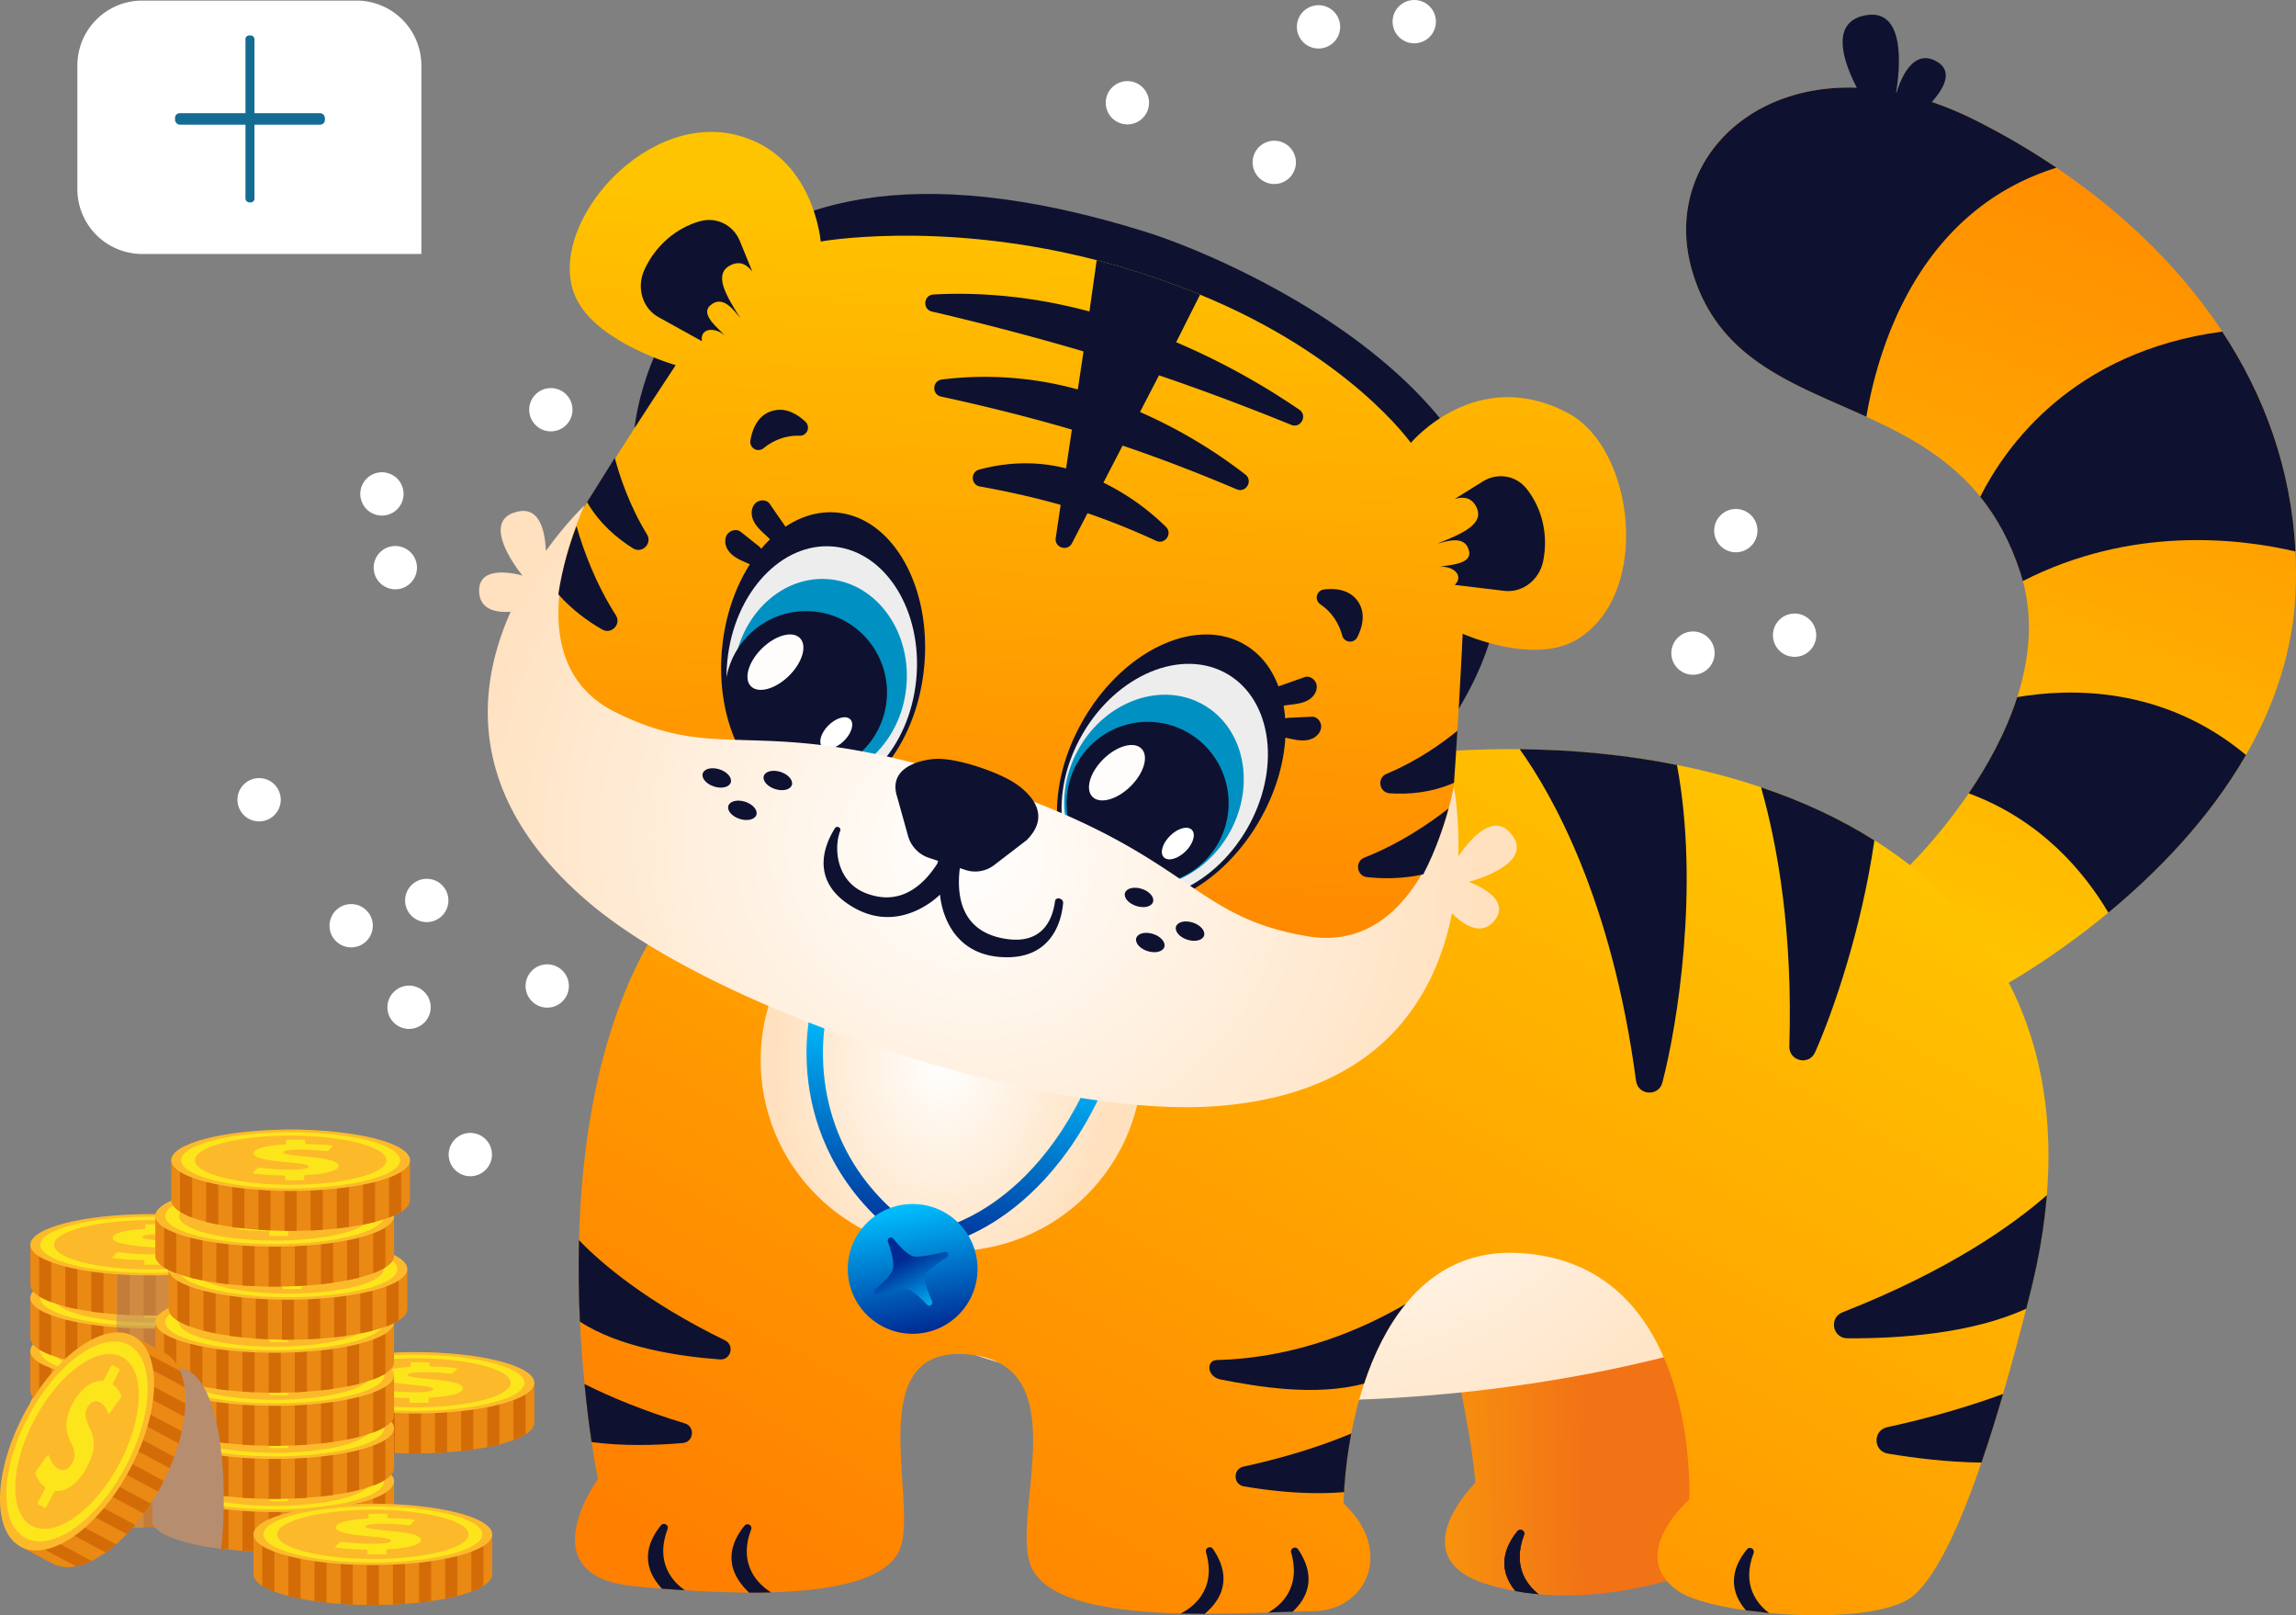 <svg xmlns="http://www.w3.org/2000/svg" xmlns:xlink="http://www.w3.org/1999/xlink" viewBox="0 0 2824.71 1986.63"><rect x="0" y="0" width="2824.71" height="1986.63" fill="#808080" stroke="none"/><defs><style>.cls-1{isolation:isolate;}.cls-2{fill:url(#linear-gradient);}.cls-3{fill:#0e1230;}.cls-4{fill:url(#linear-gradient-2);}.cls-5{fill:#0091c2;}.cls-6{fill:url(#radial-gradient);}.cls-7{fill:url(#linear-gradient-3);}.cls-8{fill:url(#radial-gradient-2);}.cls-9{fill:url(#linear-gradient-4);}.cls-10{fill:url(#linear-gradient-5);}.cls-11{fill:url(#linear-gradient-6);}.cls-12{fill:url(#linear-gradient-7);}.cls-13{fill:#ededed;}.cls-14{fill:#fffcfc;}.cls-15{fill:#fff;}.cls-16{fill:url(#radial-gradient-3);}.cls-17{fill:#146c93;}.cls-18{fill:#ea8913;}.cls-19{fill:#d36c07;}.cls-20{fill:#fcba2b;}.cls-21{fill:#fde51c;}.cls-22,.cls-23{fill:#b78d70;mix-blend-mode:multiply;}.cls-22{opacity:0.5;}</style><linearGradient id="linear-gradient" x1="1985.13" y1="-2170.59" x2="2428.76" y2="-2141.32" gradientTransform="matrix(1, 0.04, 0.04, -1, -387.13, -519.74)" gradientUnits="userSpaceOnUse"><stop offset="0" stop-color="#ffc400"/><stop offset="1" stop-color="#f27216"/></linearGradient><linearGradient id="linear-gradient-2" x1="2685.93" y1="-1521.78" x2="3057.84" y2="-391.56" gradientTransform="matrix(1, 0.04, 0.04, -1, -387.13, -519.74)" gradientUnits="userSpaceOnUse"><stop offset="0" stop-color="#ffc400"/><stop offset="1" stop-color="#ff8000"/></linearGradient><radialGradient id="radial-gradient" cx="1894.33" cy="-1887.76" r="526.8" gradientTransform="matrix(1.09, 0, 0, -1, -387.43, -555.85)" gradientUnits="userSpaceOnUse"><stop offset="0" stop-color="#fff"/><stop offset="1" stop-color="#ffe1bf"/></radialGradient><linearGradient id="linear-gradient-3" x1="2437.78" y1="-1267.4" x2="1749.27" y2="-2587.94" xlink:href="#linear-gradient-2"/><radialGradient id="radial-gradient-2" cx="826.8" cy="-632.78" r="7.97" gradientTransform="matrix(17.67, 19.15, 25.53, -23.56, 2716.71, -29446.07)" xlink:href="#radial-gradient"/><linearGradient id="linear-gradient-4" x1="1593.7" y1="-1754.4" x2="1542.3" y2="-2017.69" gradientTransform="matrix(1, 0, 0, -1, -405.97, -480.41)" gradientUnits="userSpaceOnUse"><stop offset="0" stop-color="#00bfff"/><stop offset="1" stop-color="#002a94"/></linearGradient><linearGradient id="linear-gradient-5" x1="1115.52" y1="501.97" x2="1144.32" y2="347.53" gradientTransform="matrix(1, 0, 0, -1, -6.99, 1986)" xlink:href="#linear-gradient-4"/><linearGradient id="linear-gradient-6" x1="1560.22" y1="-2094.83" x2="1524.82" y2="-2029.33" xlink:href="#linear-gradient-4"/><linearGradient id="linear-gradient-7" x1="1748.71" y1="-690" x2="1748.71" y2="-1729.53" xlink:href="#linear-gradient-2"/><radialGradient id="radial-gradient-3" cx="1900.74" cy="-1351.37" r="640.45" gradientTransform="matrix(0.95, 0.31, 0.28, -0.88, -230.96, -730.59)" xlink:href="#radial-gradient"/></defs><title>tigers-coin</title><g class="cls-1"><g id="Layer_1" data-name="Layer 1"><path class="cls-2" d="M2102.66,1929.26s-96.11,41.19-202.72,31.49c-9.46-.86-19-2.12-28.61-3.84a296.55,296.55,0,0,1-36.57-9c-104.84-33.19-12.72-124.09-12.72-124.09-4.6-72.34-55.09-289.94-55.09-289.94s170.29-94.51,306.94-51.73S2102.66,1929.26,2102.66,1929.26Z" transform="translate(-6.99)"/><path class="cls-3" d="M1416.81,285.28c125,39.14,597.66,250.23,379.52,594.87,0,0,95.52-399.4-414.49-531.16C889.1,221.69,875.7,430.07,787.67,526.49,787.67,526.49,824,99.7,1416.81,285.28Z" transform="translate(-6.99)"/><path class="cls-3" d="M849.57,1955.94c-9.47-.59-18.9-1.27-28.2-2-28.86-30.93-16-59.82-1.24-77.9,3.42-4.16,10.1-.39,8.19,4.62C812.47,1922.59,835.32,1946,849.57,1955.94Z" transform="translate(-6.99)"/><path class="cls-3" d="M955.55,1958.46q-13.27.38-27,.31c-34.45-32.58-21.1-63.35-5.61-82.29,3.41-4.16,10.1-.39,8.19,4.62C914,1926.26,941.93,1950,955.55,1958.46Z" transform="translate(-6.99)"/><path class="cls-3" d="M1597.38,1982.22c-9.23.31-19.29.7-29.94,1,14.93-8.48,40.63-30,28-73.78-1.5-5.14,5.46-8.37,8.51-4C1617,1924.59,1627.49,1954,1597.38,1982.22Z" transform="translate(-6.99)"/><path class="cls-3" d="M2154.88,1980.59c-25.51-29.85-13-57.49,1.33-75,3.39-4.16,10.07-.39,8.17,4.62-15.1,39.86,4.84,63,19.1,73.73Z" transform="translate(-6.99)"/><path class="cls-3" d="M1899.94,1960.75c-9.46-.86-19-2.12-28.61-3.84-24-29.32-11.61-56.37,2.49-73.64,3.4-4.16,10.08-.39,8.17,4.62C1867.31,1926.68,1885.8,1949.66,1899.94,1960.75Z" transform="translate(-6.99)"/><path class="cls-3" d="M1489.2,1984.84c34.41-29.18,23.69-60.1,10-79.81-3-4.42-10-1.2-8.51,4,13.64,47-17.1,68.41-31.1,75.47Z" transform="translate(-6.99)"/><path class="cls-4" d="M2831.37,724.59c-2.69,75.51-26.67,143.86-61.19,203.93-46.17,80.3-111.16,145.84-169.31,193.94-73.37,60.7-135.85,93.69-135.85,93.69L2352.66,1068s38.37-36.38,76.37-92.28c22.87-33.63,45.6-74.3,59.7-118.29h0c14.58-45.41,20-94.33,7-142.73-.87-3.2-1.8-6.41-2.83-9.61-12.36-38.55-29.41-69.13-49.59-94.06-38.81-48-89.22-75.21-140.16-98.42-90.21-41.15-182.11-69.74-214.24-179.25C2043,176.94,2214,36.26,2436.76,147.69A895,895,0,0,1,2537,206.28c77.9,52.63,150.4,120.08,204,201.54,51.08,77.63,85,168,90,270.44Q2832.19,701,2831.37,724.59Z" transform="translate(-6.99)"/><path class="cls-3" d="M2831,678.26c-69.59-16.3-201.92-31.76-335.36,36.4-.87-3.2-1.8-6.41-2.83-9.61-12.36-38.55-29.41-69.13-49.59-94.06,31.16-61.91,113.36-178.48,297.75-203.17C2792.12,485.45,2826,575.82,2831,678.26Z" transform="translate(-6.99)"/><path class="cls-3" d="M2770.18,928.59c-46.17,80.3-111.16,145.84-169.31,193.94-29.73-50.22-82.92-114-171.85-146.81,22.87-33.63,45.6-74.3,59.7-118.29h0C2551.9,846.52,2667.63,843,2770.18,928.59Z" transform="translate(-6.99)"/><path class="cls-3" d="M2537,206.28C2367.54,259.1,2317.66,427,2303.12,512.57c-90.21-41.15-182.11-69.74-214.24-179.25-35.18-119.9,57.14-230.58,202.54-225.43-15.05-29-34.33-79.77,9.49-88.82,52.42-10.81,43,69.52,38.79,94.53a4.52,4.52,0,0,1,.62.12c4.88-16,19.24-52.21,46.43-39.56,25.81,12,10.77,35.88-3.12,51.26a420.13,420.13,0,0,1,53.12,22.27A895.08,895.08,0,0,1,2537,206.28Z" transform="translate(-6.99)"/><path class="cls-3" d="M2525.14,1470c-3.07,37.7-9.69,77.47-20.2,119.39q-2.49,10-5.1,20.16c-66.52,30.74-155.74,36.87-220.15,36.45-18.21-.11-22.88-25.27-5.92-31.94C2406.37,1562,2484.62,1505.59,2525.14,1470Z" transform="translate(-6.99)"/><path class="cls-3" d="M2052.16,1331.49c-4.63,17.62-30,15.86-32.41-2.2-29.64-222.85-103-351.8-143.07-407.84,66.38.66,131.54,7,193.45,19.44C2098.14,1090.08,2070.57,1261.59,2052.16,1331.49Z" transform="translate(-6.99)"/><path class="cls-3" d="M2313,1033.59c-16,110.67-51.37,212.32-73,260.73-7.45,16.65-32.19,10.8-31.64-7.42,4.23-137.64-13.44-243.19-34.78-318.51C2224,985.31,2270.9,1007,2313,1033.59Z" transform="translate(-6.99)"/><path class="cls-3" d="M2471.29,1714.47c-8.45,29-17.34,57.51-26.55,84.41-41.21-.51-81.78-5.45-115.26-11.07-18-3-18.58-28.6-.77-32.46C2384.47,1743.21,2431.74,1729,2471.29,1714.47Z" transform="translate(-6.99)"/><path class="cls-3" d="M892.57,1672c-51.55-3.81-123.9-14.91-172.06-46.46-1.49-31.31-2.08-65.06-1.17-100.19,27.87,28.9,83,76,179.56,123.17C911.15,1654.52,906.17,1673,892.57,1672Z" transform="translate(-6.99)"/><path class="cls-3" d="M847,1774.82c-32.31,2.8-73.18,4.07-112.13-1.18-2.82-19-6-43.21-8.73-71.36,32.1,16.12,72.78,33,123.37,48.36C862.53,1754.59,860.55,1773.64,847,1774.82Z" transform="translate(-6.99)"/><path class="cls-3" d="M1736.31,1603.82c-22.49,27.52-39.2,61.74-51.15,97.92-60.78,16.25-133.33,3.39-176.61-5.1-16.73-3.27-18.07-23.55-4.45-23.9C1603.26,1670.26,1685.27,1633.74,1736.31,1603.82Z" transform="translate(-6.99)"/><path class="cls-3" d="M1669.39,1763.15a551.53,551.53,0,0,0-8.86,72c-42.61,3.77-88-1.09-123.1-7-13.44-2.26-13.89-21.4-.57-24.3C1591.51,1791.93,1635.23,1777.39,1669.39,1763.15Z" transform="translate(-6.99)"/><path class="cls-5" d="M1135.59,1537.14l-2.84-1.9c-90.44-60.41-120.33-137.79-129.49-192.06-9.92-58.82,1.53-103,2-104.81l19.51,5.19L1015,1241l9.75,2.58c-.11.42-10.88,42.44-1.48,97.13,12.35,71.76,51.9,130.86,117.61,175.73,9.17-1.28,37-6.56,71.09-26.34,38.5-22.35,93.08-68.37,134.51-160.69l18.41,8.27c-43.92,97.88-102.52,146.77-144,170.55-45.49,26.11-80.51,28.63-82,28.72Z" transform="translate(-6.99)"/><ellipse class="cls-6" cx="1745.79" cy="1426.97" rx="746.85" ry="289.93" transform="translate(-122.28 154.01) rotate(-4.89)"/><path class="cls-7" d="M2525.14,1470h0c-3.07,37.7-9.69,77.47-20.2,119.39q-2.49,10-5.1,20.16c-8.78,34.34-18.35,70-28.55,104.91-8.45,29-17.34,57.51-26.55,84.41-25.65,74.84-53.92,137.27-82.78,162.93-45.95,40.81-243.41,25.38-288.33-3.7-68-44,11.52-113.62,11.52-113.62S2099.79,1550.88,1873,1541c-59.71-2.58-104.21,23.11-136.65,62.78-22.49,27.52-39.2,61.74-51.15,97.92a483,483,0,0,0-15.77,61.41,551.53,551.53,0,0,0-8.86,72c-.27,4.82-.48,9.53-.61,14.17,62.82,58.25,27.87,131.32-36.36,132.25-7.68.11-16.48.37-26.18.69-9.23.31-19.29.7-29.94,1-23.83.83-50.69,1.61-78.24,1.57-9.8,0-19.7-.13-29.57-.39-85.91-2.21-170.61-15-185.57-61.54-21.71-67.59,58.36-247.6-78.83-257.25-130.41-9.18-56.91,184.81-81.65,240.73-16.21,36.71-80.92,49.9-158,52.07q-13.27.38-27,.31c-25.87-.06-52.62-1.15-79-2.83-9.47-.59-18.9-1.27-28.2-2-11.42-.9-22.68-1.88-33.67-2.91-132.43-12.42-45.1-131.7-45.1-131.7s-3.46-16.78-7.76-45.69c-2.82-19-6-43.21-8.73-71.36-2.29-23.16-4.29-49-5.6-76.72-1.49-31.31-2.08-65.06-1.17-100.19h0c4.91-191.73,54.3-424.46,246.81-525.3,141.25-74,399.82-7.76,681.69-58.91a1216.89,1216.89,0,0,1,228.84-19.69c66.38.66,131.54,7,193.45,19.44a834.42,834.42,0,0,1,103.49,27.46c50.34,17,97.28,38.65,139.45,65.2C2454,1122.35,2541.77,1265.7,2525.14,1470Z" transform="translate(-6.99)"/><circle class="cls-8" cx="1177.68" cy="1303.96" r="234.88" transform="translate(-584.09 1214.67) rotate(-45)"/><path class="cls-3" d="M849.57,1955.94c-9.47-.59-18.9-1.27-28.2-2-28.86-30.93-16-59.82-1.24-77.9,3.42-4.16,10.1-.39,8.19,4.62C812.47,1922.59,835.32,1946,849.57,1955.94Z" transform="translate(-6.99)"/><path class="cls-3" d="M955.55,1958.46q-13.27.38-27,.31c-34.45-32.58-21.1-63.35-5.61-82.29,3.41-4.16,10.1-.39,8.19,4.62C914,1926.26,941.93,1950,955.55,1958.46Z" transform="translate(-6.99)"/><path class="cls-3" d="M1597.38,1982.22c-9.23.31-19.29.7-29.94,1,14.93-8.48,40.63-30,28-73.78-1.5-5.14,5.46-8.37,8.51-4C1617,1924.59,1627.49,1954,1597.38,1982.22Z" transform="translate(-6.99)"/><path class="cls-3" d="M2154.88,1980.59c-25.51-29.85-13-57.49,1.33-75,3.39-4.16,10.07-.39,8.17,4.62-15.1,39.86,4.84,63,19.1,73.73Z" transform="translate(-6.99)"/><path class="cls-3" d="M1899.94,1960.75c-9.46-.86-19-2.12-28.61-3.84-24-29.32-11.61-56.37,2.49-73.64,3.4-4.16,10.08-.39,8.17,4.62C1867.31,1926.68,1885.8,1949.66,1899.94,1960.75Z" transform="translate(-6.99)"/><path class="cls-3" d="M1489.2,1984.84c34.41-29.18,23.69-60.1,10-79.81-3-4.42-10-1.2-8.51,4,13.64,47-17.1,68.41-31.1,75.47Z" transform="translate(-6.99)"/><path class="cls-3" d="M2525.14,1470c-3.07,37.7-9.69,77.47-20.2,119.39q-2.49,10-5.1,20.16c-66.52,30.74-155.74,36.87-220.15,36.45-18.21-.11-22.88-25.27-5.92-31.94C2406.37,1562,2484.62,1505.59,2525.14,1470Z" transform="translate(-6.99)"/><path class="cls-3" d="M2052.16,1331.49c-4.63,17.62-30,15.86-32.41-2.2-29.64-222.85-103-351.8-143.07-407.84,66.38.66,131.54,7,193.45,19.44C2098.14,1090.08,2070.57,1261.59,2052.16,1331.49Z" transform="translate(-6.99)"/><path class="cls-3" d="M2313,1033.59c-16,110.67-51.37,212.32-73,260.73-7.45,16.65-32.19,10.8-31.64-7.42,4.23-137.64-13.44-243.19-34.78-318.51C2224,985.31,2270.9,1007,2313,1033.59Z" transform="translate(-6.99)"/><path class="cls-3" d="M2471.29,1714.47c-8.45,29-17.34,57.51-26.55,84.41-41.21-.51-81.78-5.45-115.26-11.07-18-3-18.58-28.6-.77-32.46C2384.47,1743.21,2431.74,1729,2471.29,1714.47Z" transform="translate(-6.99)"/><path class="cls-3" d="M892.57,1672c-51.55-3.81-123.9-14.91-172.06-46.46-1.49-31.31-2.08-65.06-1.17-100.19,27.87,28.9,83,76,179.56,123.17C911.15,1654.52,906.17,1673,892.57,1672Z" transform="translate(-6.99)"/><path class="cls-3" d="M847,1774.82c-32.31,2.8-73.18,4.07-112.13-1.18-2.82-19-6-43.21-8.73-71.36,32.1,16.12,72.78,33,123.37,48.36C862.53,1754.59,860.55,1773.64,847,1774.82Z" transform="translate(-6.99)"/><path class="cls-3" d="M1736.31,1603.82c-22.49,27.52-39.2,61.74-51.15,97.92-60.78,16.25-133.33,3.39-176.61-5.1-16.73-3.27-18.07-23.55-4.45-23.9C1603.26,1670.26,1685.27,1633.74,1736.31,1603.82Z" transform="translate(-6.99)"/><path class="cls-3" d="M1669.39,1763.15a551.53,551.53,0,0,0-8.86,72c-42.61,3.77-88-1.09-123.1-7-13.44-2.26-13.89-21.4-.57-24.3C1591.51,1791.93,1635.23,1777.39,1669.39,1763.15Z" transform="translate(-6.99)"/><path class="cls-9" d="M1135.59,1537.14l-2.84-1.9c-90.44-60.41-120.33-137.79-129.49-192.06-9.92-58.82,1.53-103,2-104.81l19.51,5.19L1015,1241l9.75,2.58c-.11.42-10.88,42.44-1.48,97.13,12.35,71.76,51.9,130.86,117.61,175.73,9.17-1.28,37-6.56,71.09-26.34,38.5-22.35,93.08-68.37,134.51-160.69l18.41,8.27c-43.92,97.88-102.52,146.77-144,170.55-45.49,26.11-80.51,28.63-82,28.72Z" transform="translate(-6.99)"/><circle class="cls-10" cx="1122.82" cy="1560.65" r="79.82"/><path class="cls-11" d="M1099.39,1527.14a3.83,3.83,0,0,1,6.59-3.66c8.11,9.94,17.31,19.48,24.18,21.59,5.85,1.8,23-1.49,38.61-5.22a3.83,3.83,0,0,1,2.87,7c-13.87,8.46-27.79,18.56-27.26,24.74.63,7.38,4.78,18.51,9.28,28.76a3.83,3.83,0,0,1-6.28,4.18c-9-9.38-19-18.45-24.53-18.92-8.75-.73-23,2.82-35.15,6.55a3.83,3.83,0,0,1-3.6-6.59c9.59-8.08,19.69-17.88,21.44-24.55C1107.46,1553.68,1103.87,1539.93,1099.39,1527.14Z" transform="translate(-6.99)"/><path class="cls-12" d="M1949,785.43c-53.82,34.23-142.53-6-142.53-6s-.41,9-1.15,24.23-1.87,36.38-3.29,61.17c-.41,7.11-.84,14.51-1.31,22.15-.22,3.85-.47,7.79-.71,11.76-1.2,19.2-2.52,39.61-4,60.28-.09,1.25-.18,2.49-.26,3.76-5,69.77-11.42,141.67-18.71,180-14.53,76.29-59.84,159.45-222.3,194-106.91,22.7-279.19,2-452.67-51.61-175.58-54.24-323.71-142.36-397-223.4-111.46-123.13-99.46-217.13-66.55-287.47C677.28,691.54,838.3,449.12,838.3,449.12s-92.78-26.23-120.94-79.23C672.78,286,794.77,137.34,912.05,165.81c96.24,23.36,104.63,131.24,104.63,131.24s141.44-25.68,328.15,20.09q5.67,1.39,11.42,2.88c17.37,4.5,35.15,9.62,53.19,15.45,22.26,7.17,43.37,14.77,63.33,22.64,3.62,1.43,7.18,2.85,10.7,4.3,184.07,75.47,259.24,182.3,259.24,182.3s80.9-97,194.06-36.25C2017.27,551.64,2039.36,728,1949,785.43Z" transform="translate(-6.99)"/><path class="cls-3" d="M1143.89,821c-9.7,98.48-73.19,172.85-141.8,166.09S885.73,895,895.42,796.59c3.86-39.18,16.25-74.55,34.07-102.52-4.19-2-8.47-3.69-12.6-5.79-5.74-2.93-11.24-6.77-14.63-12.27s-4.28-12.86-.87-18.31S913.08,650,918.11,654L940.81,672a11.64,11.64,0,0,1,2.64,3,152.84,152.84,0,0,1,10.82-11.66c-2.81-3-5.88-5.66-8.84-8.44-5-4.69-9.79-9.88-12.21-16.29s-2-14.3,2.73-19.3,14-5.33,17.91.29q9.75,14.13,19.52,28.2c19.6-13.1,41.46-19.52,63.84-17.32C1105.82,637.22,1153.58,722.59,1143.89,821Z" transform="translate(-6.99)"/><ellipse class="cls-13" cx="1017.99" cy="824.57" rx="153.02" ry="116.78" transform="translate(90.7 1756.91) rotate(-84.38)"/><ellipse class="cls-5" cx="1015.8" cy="834.71" rx="122.82" ry="106.71" transform="translate(78.64 1763.89) rotate(-84.38)"/><ellipse class="cls-3" cx="998.59" cy="851.78" rx="100.17" ry="99.66" transform="translate(46.11 1762.16) rotate(-84.38)"/><ellipse class="cls-14" cx="960.98" cy="814.4" rx="42.28" ry="23.66" transform="translate(-302.35 905.78) rotate(-44.44)"/><ellipse class="cls-15" cx="1035.83" cy="901.61" rx="24.13" ry="13.5" transform="translate(-342 983.13) rotate(-44.44)"/><path class="cls-3" d="M1340.19,884.59c-49.84,85.5-42,183,17.59,217.68s148.25-6.44,198.09-91.93c19.83-34,30.52-69.94,32.46-103,4.55.86,9,2,13.6,2.69,6.37,1,13.09,1.1,19-1.37s11-7.92,11.43-14.33-4.93-13.13-11.36-12.82q-14.51.66-29,1.35a11.51,11.51,0,0,0-3.88.86,155.36,155.36,0,0,0-1.93-15.79c4-.75,8.07-1.14,12.1-1.66,6.79-.89,13.73-2.28,19.45-6s10-10.43,9.09-17.24-8.23-12.53-14.69-10.26c-10.78,3.83-21.56,7.61-32.34,11.42-8.2-22.1-22.15-40.11-41.58-51.44C1478.72,757.9,1390,799.06,1340.19,884.59Z" transform="translate(-6.99)"/><ellipse class="cls-13" cx="1439.92" cy="961.2" rx="153.02" ry="116.78" transform="translate(-122.65 1721.09) rotate(-59.76)"/><ellipse class="cls-5" cx="1435.76" cy="970.69" rx="122.82" ry="106.71" transform="matrix(0.5, -0.86, 0.86, 0.5, -132.92, 1722.21)"/><ellipse class="cls-3" cx="1418.86" cy="987.96" rx="100.17" ry="99.66" transform="translate(289.48 2303.05) rotate(-84.37)"/><ellipse class="cls-14" cx="1381.16" cy="950.39" rx="42.28" ry="23.66" transform="translate(-277.38 1238.86) rotate(-44.44)"/><path class="cls-15" d="M1446.6,1027.87c9.51-9.33,21.45-12.58,26.67-7.25s1.74,17.2-7.77,26.53-21.46,12.58-26.68,7.25S1437.08,1037.2,1446.6,1027.87Z" transform="translate(-6.99)"/><path class="cls-16" d="M1846.22,1131.37c-19,25.39-47.16-2.2-52.84-8.24-20.43,103.26-88.39,222.42-290.53,237.4-208.91,15.48-609.44-114.14-769.67-249.08-153.12-129-140.61-263.61-97.93-359.08-14.3,1.17-38.45-.59-38.82-25.46C595.89,691.5,649.89,708,649.89,708s-57.22-68.65-4.75-79c26-5.11,32.43,24.5,33.44,48.65,24.76-34.47,46.69-55.22,47.81-56.27C724.7,624.85,634,811.07,763.67,875.7c135.23,67.4,173.52-2.46,442.61,84.62s260.88,166.69,410,191.3c72.76,12,117.7-34.91,144.41-84.4,14.74-27.36,23.91-55.51,29.12-74.93,4.08-15.17,5.72-25,5.72-25s1.34,6.84,2.73,18.69a462.5,462.5,0,0,1,3,54.42c0,4.22-.07,8.59-.2,13,13.93-20.3,41.62-53,63-30,36.48,39.1-50.11,61.21-50.11,61.21S1867.42,1103,1846.22,1131.37Z" transform="translate(-6.99)"/><path class="cls-3" d="M1857.61,726.72l-60.83-7.35c12-11.81-2.9-24-18.63-22,9.14-2.86,39.84-2.34,36.2-19.47-4.39-20.68-28.15-11.93-39.09-9.27,30.13-12,59.88-24.43,47.39-46.37-5.92-10.42-15.19-11.79-25.92-8.58l34.44-21.49c18.14-11.31,41-7.48,54,9,19.46,24.49,26.89,57.56,20.26,89.3C1900.63,713.53,1879.77,729.4,1857.61,726.72Z" transform="translate(-6.99)"/><path class="cls-3" d="M817,390l53.6,29.68c-2.78-16.58,16.41-17.75,28-6.91-5.72-7.68-30.91-25.25-17.93-37,15.68-14.18,29.81,6.83,37.11,15.4-17.41-27.35-34.21-54.88-11.23-65.35,10.9-5,19.22-.66,26,8.24l-15.32-37.59c-8.07-19.8-28.81-30.07-49.06-24.39-30.12,8.45-55.52,30.9-68.74,60.5C789.9,354.07,797.51,379.15,817,390Z" transform="translate(-6.99)"/><path class="cls-3" d="M1248,1177.32c-80.53,1.4-84.49-77.06-84.49-77.06s-47.25,48.83-105,16.65c-52.87-29.49-40.55-72.84-24.3-98.2,2.34-3.69,7.95-.82,6.42,3.26-8.4,22.27-3.88,62.33,30.84,76.26,41.81,16.79,70.76-8.06,88.56-35.88.4-1.23.76-2.41,1.11-3.54l-11.4-3.77a39.41,39.41,0,0,1-25.57-26.8l-13.44-48.17c-12-37.2,30.73-45.84,47.34-46.69,26.13-1.36,78.45,16.29,99.8,31.39,14.83,10.49,44.06,36.61,12.18,68.55L1230.08,1064a38.27,38.27,0,0,1-35.3,6l-6.93-2.28c-4.52,36.1,2.57,79.38,57.93,87.23,39.21,5.56,55.31-17.91,59.19-46.51.82-5.94,10.46-3.68,9.94,2.31C1312.2,1141.29,1295.49,1176.49,1248,1177.32Z" transform="translate(-6.99)"/><path class="cls-3" d="M1595.51,522.53c-42.51-17.33-99.87-39.6-162.61-60.9l-23.39,45.11a615.28,615.28,0,0,1,129.6,76.88c9.85,7.64.78,23.06-10.68,18.19-36.48-15.52-86.13-35.43-140.33-53.74l-23.6,45.52h0A294.45,294.45,0,0,1,1441.4,648c8.5,8.33-1.14,22.21-12,17.2a872.46,872.46,0,0,0-84.46-34l-19.11,36.9c-5.55,10.67-21.76,5.43-20-6.47l6.05-40.68c-37.64-10.68-73.47-18-99.29-22.61-11.21-2-11.91-17.77-.91-20.77,26.71-7.23,64.91-12.33,106.88-1.45l7.13-47.74c-62.7-18.36-121.31-32.09-160.85-40.61-11.73-2.53-11-19.45.91-21A430.05,430.05,0,0,1,1333,479l7-46.79c-73-21.55-140.61-38.33-186.39-49-12-2.8-10.45-20.31,1.81-21,45.5-2.53,113.11-.4,191.89,20.9l8.88-63.12c17.37,4.5,35.15,9.62,53.19,15.45,22.26,7.17,43.37,14.77,63.33,22.64,3.62,1.43,7.18,2.85,10.7,4.3L1454,420.9a878,878,0,0,1,151.51,83C1616,511.12,1607.32,527.34,1595.51,522.53Z" transform="translate(-6.99)"/><ellipse class="cls-3" cx="1408.29" cy="1103.77" rx="11.07" ry="18.12" transform="translate(-82.41 2103.86) rotate(-72.07)"/><ellipse class="cls-3" cx="1471.06" cy="1145.22" rx="11.07" ry="18.12" transform="translate(-78.41 2192.27) rotate(-72.07)"/><path class="cls-3" d="M1404.94,1153.68c1.89-5.82,11.13-8,20.65-5s15.72,10.3,13.83,16.12-11.12,8-20.65,5S1403,1159.5,1404.94,1153.68Z" transform="translate(-6.99)"/><ellipse class="cls-3" cx="963.93" cy="959.95" rx="11.07" ry="18.12" transform="translate(-253.14 1581.54) rotate(-72.07)"/><ellipse class="cls-3" cx="888.78" cy="956.79" rx="11.07" ry="18.12" transform="translate(-302.14 1507.86) rotate(-72.07)"/><ellipse class="cls-3" cx="920.32" cy="996.63" rx="11.07" ry="18.12" transform="translate(-318.23 1565.44) rotate(-72.07)"/><path class="cls-3" d="M1795.81,962.74c-27.71,12.37-56,14.47-78.91,13-13.24-.86-16.26-18.93-4-24,38-15.85,68.68-37.89,87.15-53-1.2,19.21-2.51,39.61-4,60.27C1796,960.24,1795.9,961.48,1795.81,962.74Z" transform="translate(-6.99)"/><path class="cls-3" d="M1758,1075.39c-25.27,5.64-49.39,5.54-69.07,3.44-13-1.38-15.47-19.27-3.27-24.08,43.27-17.06,79.36-41.55,103.45-60.46C1783.43,1015.26,1773.52,1045.68,1758,1075.39Z" transform="translate(-6.99)"/><path class="cls-3" d="M729.26,617.59c15.21,26.26,36.89,44.53,56.34,56.75,11.24,7.07,24.27-5.81,17.34-17.14-21.49-35.1-33.46-71-39.59-94-10.28,16.27-21.17,33.57-32.1,51.18Z" transform="translate(-6.99)"/><path class="cls-3" d="M693.89,731c17.17,19.38,36.78,33.43,54,43.26,11.37,6.52,23.83-6.55,16.76-17.6-25.07-39.18-40-80.17-48.41-109.61C708.53,667.39,698.74,697.85,693.89,731Z" transform="translate(-6.99)"/><path class="cls-3" d="M946.3,551.33c10.16-8.24,24.94-15.94,44.38-15.41a10,10,0,0,0,7.15-17.33c-10.81-10-25.61-18.35-42-12.82-16.6,5.59-23.2,21.49-25.64,36.09a10,10,0,0,0,16.11,9.47Z" transform="translate(-6.99)"/><path class="cls-3" d="M1658.32,781.76c-3.41-12.63-10.87-27.53-26.94-38.49a10,10,0,0,1,4.36-18.24c14.59-1.74,31.5.14,41.58,14.25s6.21,31-.37,44.26a10,10,0,0,1-18.63-1.78Z" transform="translate(-6.99)"/><circle class="cls-15" cx="476.87" cy="607.49" r="26.64" transform="translate(-187.21 201.68) rotate(-20.17)"/><circle class="cls-15" cx="493.34" cy="698.17" r="26.64" transform="translate(-346.03 503.33) rotate(-41.58)"/><circle class="cls-15" cx="325.76" cy="983.64" r="26.64" transform="translate(-711.44 872.52) rotate(-65.52)"/><circle class="cls-15" cx="532.02" cy="1107.5" r="26.64" transform="translate(-611.89 641.65) rotate(-42.06)"/><circle class="cls-15" cx="439.02" cy="1138.58" r="26.64" transform="translate(-652.01 578.25) rotate(-41.58)"/><circle class="cls-15" cx="510.24" cy="1238.85" r="26.64" transform="translate(-733.55 723.65) rotate(-45)"/><circle class="cls-15" cx="680.23" cy="1212.69" r="26.64" transform="translate(-712.3 1329.26) rotate(-65.52)"/><circle class="cls-15" cx="684.69" cy="503.94" r="26.64" transform="translate(-169.04 580.05) rotate(-41.49)"/><circle class="cls-15" cx="585.6" cy="1420.04" r="26.64" transform="translate(-293.85 155.82) rotate(-12.2)"/><circle class="cls-15" cx="2135.54" cy="652.64" r="26.64"/><circle class="cls-15" cx="2207.84" cy="781.25" r="26.64"/><circle class="cls-15" cx="2082.85" cy="803.29" r="26.64"/><circle class="cls-15" cx="1387" cy="126.39" r="26.64"/><circle class="cls-15" cx="1629.13" cy="33.03" r="26.64" transform="translate(917.01 1502.03) rotate(-65.52)"/><circle class="cls-15" cx="1739.92" cy="26.64" r="26.64"/><circle class="cls-15" cx="1574.69" cy="199.7" r="26.64" transform="translate(709.53 1535.02) rotate(-64.5)"/><path class="cls-15" d="M181.78,312.38a79.84,79.84,0,0,1-79.61-79.6V80.34A79.84,79.84,0,0,1,181.78.73h264a79.84,79.84,0,0,1,79.61,79.61v232Z" transform="translate(-6.99)"/><rect class="cls-17" x="302" y="43.59" width="11.06" height="205.34" rx="4.55"/><rect class="cls-17" x="215.35" y="139.17" width="184.36" height="14.17" rx="5.83"/><path class="cls-18" d="M338,1841.28c0,20.84-65.75,37.73-146.86,37.73s-146.85-16.89-146.85-37.73v-49.16s75-37.73,146.85-37.73c72.2,0,134.54,20.09,146.86,37.73Z" transform="translate(-6.99)"/><path class="cls-19" d="M87.29,1867.94c4.63,1.2,9.67,2.28,14.88,3.3v-77.76H87.29Zm32.15,6.25c4.81.69,9.75,1.33,14.88,1.89v-82.6H119.44Zm32.15,3.4c4.86.34,9.83.63,14.88.85v-85H151.59Zm-96.45-22.14A81.25,81.25,0,0,0,70,1862.59v-69.11H55.14Zm225.05,15.79c5.22-1,10.26-2.1,14.89-3.3v-74.46H280.19Zm-96.45,7.68c2.48,0,4.93.09,7.44.09s5-.06,7.44-.09v-85.44H183.74Zm128.61-85.44v69.11a81.57,81.57,0,0,0,14.88-7.14v-62ZM248,1876.08c5.13-.56,10.07-1.2,14.89-1.89v-80.71H248Zm-32.15,2.36q7.59-.33,14.89-.85v-84.11H215.89Z" transform="translate(-6.99)"/><ellipse class="cls-20" cx="184.19" cy="1792.12" rx="146.86" ry="37.74"/><ellipse class="cls-21" cx="184.19" cy="1792.12" rx="134.62" ry="34.59"/><path class="cls-20" d="M309,1792.12c0,16.72-52.73,30.27-117.79,30.27s-117.79-13.55-117.79-30.27,52.74-30.27,117.79-30.27S309,1775.41,309,1792.12Z" transform="translate(-6.99)"/><path class="cls-21" d="M184.57,1815.92v-4.42c0-.37-1.13-.68-2.59-.7a344.83,344.83,0,0,1-35.91-2.32c-1.16-.16-1.66-.5-1.34-.82l5.72-5.73c.44-.44,2.31-.66,3.91-.45a295,295,0,0,0,36.39,2.28c13.54,0,22.81-1.35,22.81-3.79s-7.61-3.78-25.19-5.31c-25.42-2.2-42.76-5.25-42.76-11.17,0-5.22,13.89-9.34,38-10.75,1.26-.07,2.19-.35,2.19-.68v-4.52c0-.4,1.24-.72,2.78-.72h17.72c1.54,0,2.78.32,2.78.72v4c0,.37,1.21.68,2.67.7,13.13.22,22.53.91,29.69,1.73,1.23.14,1.84.49,1.51.83l-5.5,5.51c-.42.42-2.19.65-3.75.48a267.9,267.9,0,0,0-31.27-1.75c-15.45,0-20.43,1.71-20.43,3.42,0,2,8.31,3.3,28.51,5.25,28.27,2.56,39.68,5.92,39.68,11.42,0,5.28-14.16,9.81-40.06,11.18-1.28.07-2.23.35-2.23.68v4.94c0,.4-1.25.72-2.79.72H187.35C185.82,1816.64,184.57,1816.32,184.57,1815.92Z" transform="translate(-6.99)"/><path class="cls-18" d="M338,1776c0,20.84-65.75,37.73-146.86,37.73S44.33,1796.85,44.33,1776v-49.16s75-37.73,146.85-37.73c72.2,0,134.54,20.09,146.86,37.73Z" transform="translate(-6.99)"/><path class="cls-19" d="M87.29,1802.68c4.63,1.19,9.67,2.27,14.88,3.29v-77.76H87.29Zm32.15,6.24c4.81.69,9.75,1.33,14.88,1.89v-82.6H119.44Zm32.15,3.39c4.86.36,9.83.64,14.88.86v-85H151.59Zm-96.45-22.13A81.25,81.25,0,0,0,70,1797.32v-69.11H55.14ZM280.19,1806c5.22-1,10.26-2.1,14.89-3.29v-74.47H280.19Zm-96.45,7.68c2.48,0,4.93.09,7.44.09s5-.06,7.44-.09v-85.44H183.74Zm128.61-85.44v69.11a81.57,81.57,0,0,0,14.88-7.14v-62ZM248,1810.81c5.13-.56,10.07-1.2,14.89-1.89v-80.71H248Zm-32.15,2.36q7.59-.33,14.89-.86v-84.1H215.89Z" transform="translate(-6.99)"/><ellipse class="cls-20" cx="184.19" cy="1726.85" rx="146.86" ry="37.74"/><ellipse class="cls-21" cx="184.19" cy="1726.85" rx="134.62" ry="34.59"/><path class="cls-20" d="M309,1726.85c0,16.72-52.73,30.27-117.79,30.27s-117.79-13.55-117.79-30.27,52.74-30.27,117.79-30.27S309,1710.14,309,1726.85Z" transform="translate(-6.99)"/><path class="cls-21" d="M184.57,1750.65v-4.42c0-.37-1.13-.68-2.59-.7a344.83,344.83,0,0,1-35.91-2.32c-1.16-.16-1.66-.5-1.34-.82l5.72-5.73c.44-.44,2.31-.66,3.91-.45a295.2,295.2,0,0,0,36.39,2.27c13.54,0,22.81-1.34,22.81-3.78s-7.61-3.78-25.19-5.31c-25.42-2.2-42.76-5.25-42.76-11.17,0-5.22,13.89-9.34,38-10.75,1.26-.07,2.19-.35,2.19-.68v-4.52c0-.4,1.24-.72,2.78-.72h17.72c1.54,0,2.78.32,2.78.72v4c0,.37,1.21.68,2.67.7,13.13.22,22.53.91,29.69,1.73,1.23.14,1.84.49,1.51.83l-5.5,5.51c-.42.42-2.19.65-3.75.48a267.9,267.9,0,0,0-31.27-1.75c-15.45,0-20.43,1.71-20.43,3.42,0,2,8.31,3.3,28.51,5.25,28.27,2.56,39.68,5.92,39.68,11.42,0,5.28-14.16,9.81-40.06,11.18-1.28.07-2.23.35-2.23.68v4.94c0,.4-1.25.72-2.79.72H187.35C185.82,1751.37,184.57,1751.05,184.57,1750.65Z" transform="translate(-6.99)"/><path class="cls-18" d="M338,1710.74c0,20.84-65.75,37.73-146.86,37.73s-146.85-16.89-146.85-37.73v-49.16s75-37.73,146.85-37.73c72.2,0,134.54,20.09,146.86,37.73Z" transform="translate(-6.99)"/><path class="cls-19" d="M87.29,1737.4c4.63,1.2,9.67,2.28,14.88,3.3v-77.76H87.29Zm32.15,6.25c4.81.69,9.75,1.33,14.88,1.89v-82.6H119.44Zm32.15,3.4c4.86.35,9.83.63,14.88.85v-85H151.59Zm-96.45-22.14A81.25,81.25,0,0,0,70,1732.05v-69.11H55.14Zm225.05,15.79c5.22-1,10.26-2.1,14.89-3.3v-74.46H280.19Zm-96.45,7.68c2.48,0,4.93.09,7.44.09s5-.06,7.44-.09v-85.44H183.74Zm128.61-85.44v69.11a81.57,81.57,0,0,0,14.88-7.14v-62ZM248,1745.54c5.13-.56,10.07-1.2,14.89-1.89v-80.71H248Zm-32.15,2.36q7.59-.33,14.89-.85v-84.11H215.89Z" transform="translate(-6.99)"/><path class="cls-20" d="M338,1661.58c0,20.84-65.75,37.74-146.86,37.74s-146.85-16.9-146.85-37.74,65.75-37.73,146.85-37.73S338,1640.74,338,1661.58Z" transform="translate(-6.99)"/><path class="cls-21" d="M325.8,1661.58c0,19.11-60.27,34.59-134.62,34.59s-134.62-15.48-134.62-34.59S116.84,1627,191.18,1627,325.8,1642.48,325.8,1661.58Z" transform="translate(-6.99)"/><path class="cls-20" d="M309,1661.58c0,16.72-52.73,30.27-117.79,30.27S73.39,1678.3,73.39,1661.58s52.74-30.27,117.79-30.27S309,1644.87,309,1661.58Z" transform="translate(-6.99)"/><path class="cls-21" d="M184.57,1685.38V1681c0-.37-1.13-.68-2.59-.7a344.83,344.83,0,0,1-35.91-2.32c-1.16-.16-1.66-.5-1.34-.82l5.72-5.73c.44-.44,2.31-.66,3.91-.45a295,295,0,0,0,36.39,2.28c13.54,0,22.81-1.35,22.81-3.79s-7.61-3.78-25.19-5.31c-25.42-2.2-42.76-5.25-42.76-11.17,0-5.22,13.89-9.34,38-10.75,1.26-.08,2.19-.35,2.19-.68V1637c0-.4,1.24-.72,2.78-.72h17.72c1.54,0,2.78.32,2.78.72v4c0,.37,1.21.68,2.67.7,13.13.22,22.53.91,29.69,1.73,1.23.14,1.84.49,1.51.83l-5.5,5.51c-.42.42-2.19.65-3.75.48a267.9,267.9,0,0,0-31.27-1.75c-15.45,0-20.43,1.71-20.43,3.42,0,2,8.31,3.29,28.51,5.25,28.27,2.56,39.68,5.92,39.68,11.41,0,5.29-14.16,9.82-40.06,11.19-1.28.07-2.23.35-2.23.68v4.94c0,.4-1.25.72-2.79.72H187.35C185.82,1686.1,184.57,1685.78,184.57,1685.38Z" transform="translate(-6.99)"/><path class="cls-18" d="M338,1645.47c0,20.84-65.75,37.73-146.86,37.73s-146.85-16.89-146.85-37.73v-49.16s75-37.73,146.85-37.73c72.2,0,134.54,20.09,146.86,37.73Z" transform="translate(-6.99)"/><path class="cls-19" d="M87.29,1672.13c4.63,1.2,9.67,2.28,14.88,3.3v-77.75H87.29Zm32.15,6.25c4.81.69,9.75,1.33,14.88,1.89v-82.59H119.44Zm32.15,3.4c4.86.34,9.83.63,14.88.85v-85H151.59Zm-96.45-22.14A81.25,81.25,0,0,0,70,1666.78v-69.1H55.14Zm225.05,15.79c5.22-1,10.26-2.1,14.89-3.3v-74.45H280.19Zm-96.45,7.68c2.48,0,4.93.09,7.44.09s5-.06,7.44-.09v-85.43H183.74Zm128.61-85.43v69.1a81.57,81.57,0,0,0,14.88-7.14v-62ZM248,1680.27c5.13-.56,10.07-1.2,14.89-1.89v-80.7H248Zm-32.15,2.36q7.59-.33,14.89-.85v-84.1H215.89Z" transform="translate(-6.99)"/><ellipse class="cls-20" cx="184.19" cy="1596.31" rx="146.86" ry="37.74"/><ellipse class="cls-21" cx="184.19" cy="1596.31" rx="134.62" ry="34.59"/><path class="cls-20" d="M309,1596.31c0,16.72-52.73,30.27-117.79,30.27S73.39,1613,73.39,1596.31,126.13,1566,191.18,1566,309,1579.6,309,1596.31Z" transform="translate(-6.99)"/><path class="cls-21" d="M184.57,1620.11v-4.42c0-.37-1.13-.68-2.59-.7a344.83,344.83,0,0,1-35.91-2.32c-1.16-.16-1.66-.5-1.34-.82l5.72-5.73c.44-.44,2.31-.66,3.91-.45a295,295,0,0,0,36.39,2.28c13.54,0,22.81-1.35,22.81-3.79s-7.61-3.78-25.19-5.31c-25.42-2.2-42.76-5.25-42.76-11.17,0-5.22,13.89-9.34,38-10.75,1.26-.07,2.19-.35,2.19-.68v-4.52c0-.4,1.24-.72,2.78-.72h17.72c1.54,0,2.78.32,2.78.72v4c0,.37,1.21.68,2.67.7,13.13.22,22.53.91,29.69,1.73,1.23.14,1.84.49,1.51.83l-5.5,5.51c-.42.42-2.19.65-3.75.48a267.9,267.9,0,0,0-31.27-1.75c-15.45,0-20.43,1.71-20.43,3.42,0,2,8.31,3.3,28.51,5.25,28.27,2.56,39.68,5.92,39.68,11.42,0,5.28-14.16,9.81-40.06,11.18-1.28.07-2.23.35-2.23.68v4.94c0,.4-1.25.72-2.79.72H187.35C185.82,1620.83,184.57,1620.51,184.57,1620.11Z" transform="translate(-6.99)"/><path class="cls-18" d="M338,1580.2c0,20.84-65.75,37.73-146.86,37.73S44.33,1601,44.33,1580.2V1531s75-37.73,146.85-37.73c72.2,0,134.54,20.09,146.86,37.73Z" transform="translate(-6.99)"/><path class="cls-19" d="M87.29,1606.87c4.63,1.19,9.67,2.27,14.88,3.29V1532.4H87.29Zm32.15,6.24c4.81.69,9.75,1.33,14.88,1.89v-82.6H119.44Zm32.15,3.4c4.86.35,9.83.63,14.88.85v-85H151.59Zm-96.45-22.14A81.25,81.25,0,0,0,70,1601.51V1532.4H55.14Zm225.05,15.79c5.22-1,10.26-2.1,14.89-3.29V1532.4H280.19Zm-96.45,7.68c2.48,0,4.93.09,7.44.09s5-.06,7.44-.09V1532.4H183.74Zm128.61-85.44v69.11a81.57,81.57,0,0,0,14.88-7.14v-62ZM248,1615c5.13-.56,10.07-1.2,14.89-1.89V1532.4H248Zm-32.15,2.36q7.59-.33,14.89-.85V1532.4H215.89Z" transform="translate(-6.99)"/><ellipse class="cls-20" cx="184.19" cy="1531.04" rx="146.86" ry="37.74"/><ellipse class="cls-21" cx="184.19" cy="1531.04" rx="134.62" ry="34.59"/><path class="cls-20" d="M309,1531c0,16.72-52.73,30.27-117.79,30.27S73.39,1547.76,73.39,1531s52.74-30.27,117.79-30.27S309,1514.33,309,1531Z" transform="translate(-6.99)"/><path class="cls-21" d="M184.57,1554.84v-4.42c0-.37-1.13-.68-2.59-.7a344.83,344.83,0,0,1-35.91-2.32c-1.16-.16-1.66-.5-1.34-.82l5.72-5.73c.44-.44,2.31-.66,3.91-.45a295,295,0,0,0,36.39,2.28c13.54,0,22.81-1.35,22.81-3.79s-7.61-3.78-25.19-5.31c-25.42-2.2-42.76-5.25-42.76-11.17,0-5.22,13.89-9.34,38-10.75,1.26-.07,2.19-.35,2.19-.68v-4.52c0-.4,1.24-.72,2.78-.72h17.72c1.54,0,2.78.32,2.78.72v4c0,.37,1.21.68,2.67.7,13.13.22,22.53.91,29.69,1.73,1.23.14,1.84.49,1.51.83l-5.5,5.51c-.42.42-2.19.65-3.75.48a267.9,267.9,0,0,0-31.27-1.75c-15.45,0-20.43,1.71-20.43,3.42,0,2,8.31,3.3,28.51,5.25,28.27,2.56,39.68,5.92,39.68,11.42,0,5.28-14.16,9.81-40.06,11.18-1.28.07-2.23.35-2.23.68v4.94c0,.4-1.25.72-2.79.72H187.35C185.82,1555.56,184.57,1555.24,184.57,1554.84Z" transform="translate(-6.99)"/><path class="cls-22" d="M191.18,1568.78c-14.1,0-27.68-.54-40.59-1.49l-1,305.81c9.14.67,19.63,5.15,29.38,5.37q6,.13,12.23.13c81.11,0,146.86-16.89,146.86-37.73V1531C338,1551.88,272.29,1568.78,191.18,1568.78Z" transform="translate(-6.99)"/><path class="cls-18" d="M664.39,1749.9c0,20.84-65.75,37.73-146.86,37.73s-146.85-16.89-146.85-37.73v-49.16s75-37.73,146.85-37.73c72.2,0,134.54,20.09,146.86,37.73Z" transform="translate(-6.99)"/><path class="cls-19" d="M413.64,1776.57c4.63,1.19,9.67,2.27,14.88,3.29v-77.75H413.64Zm32.15,6.24c4.81.69,9.75,1.33,14.88,1.89v-82.59H445.79Zm32.15,3.4c4.86.35,9.83.63,14.88.85v-85H477.94Zm-96.45-22.14a80.93,80.93,0,0,0,14.88,7.14v-69.1H381.49Zm225,15.79c5.22-1,10.26-2.1,14.89-3.29v-74.46H606.54Zm-96.45,7.68c2.48,0,4.93.09,7.44.09s5-.06,7.44-.09v-85.43H510.09Zm128.6-85.43v69.1a81.37,81.37,0,0,0,14.89-7.14v-62Zm-64.3,82.59c5.13-.56,10.07-1.2,14.89-1.89v-80.7H574.39Zm-32.15,2.36q7.59-.33,14.89-.85v-84.1H542.24Z" transform="translate(-6.99)"/><path class="cls-20" d="M664.39,1700.74c0,20.85-65.75,37.74-146.86,37.74s-146.85-16.89-146.85-37.74S436.43,1663,517.53,1663,664.39,1679.9,664.39,1700.74Z" transform="translate(-6.99)"/><path class="cls-21" d="M652.15,1700.74c0,19.11-60.27,34.6-134.62,34.6s-134.62-15.49-134.62-34.6,60.27-34.59,134.62-34.59S652.15,1681.64,652.15,1700.74Z" transform="translate(-6.99)"/><path class="cls-20" d="M635.32,1700.74c0,16.72-52.73,30.27-117.79,30.27s-117.79-13.55-117.79-30.27,52.74-30.26,117.79-30.26S635.32,1684,635.32,1700.74Z" transform="translate(-6.99)"/><path class="cls-21" d="M510.92,1724.54v-4.42c0-.37-1.13-.67-2.59-.7a342.07,342.07,0,0,1-35.91-2.32c-1.16-.15-1.66-.5-1.34-.82l5.72-5.72c.44-.45,2.31-.66,3.91-.46a295,295,0,0,0,36.39,2.28c13.54,0,22.81-1.35,22.81-3.79s-7.61-3.78-25.19-5.31c-25.42-2.2-42.77-5.25-42.77-11.17,0-5.22,13.9-9.34,38-10.75,1.26-.07,2.19-.35,2.19-.68v-4.52c0-.4,1.24-.72,2.78-.72h17.72c1.54,0,2.78.32,2.78.72v4c0,.37,1.21.68,2.67.7,13.13.22,22.53.91,29.69,1.73,1.23.14,1.84.5,1.51.83l-5.5,5.51c-.42.42-2.19.65-3.75.48a267.9,267.9,0,0,0-31.27-1.75c-15.45,0-20.43,1.71-20.43,3.42,0,2,8.31,3.3,28.51,5.25,28.27,2.57,39.67,5.92,39.67,11.42,0,5.28-14.15,9.81-40,11.18-1.28.07-2.24.35-2.24.69v4.93c0,.4-1.24.72-2.78.72H513.7C512.17,1725.26,510.92,1724.94,510.92,1724.54Z" transform="translate(-6.99)"/><path class="cls-18" d="M491.8,1871.06c0,20.85-65.75,37.74-146.86,37.74s-146.86-16.89-146.86-37.74v-49.15s75-37.74,146.86-37.74c72.19,0,134.54,20.1,146.86,37.74Z" transform="translate(-6.99)"/><path class="cls-19" d="M241,1897.73c4.63,1.19,9.67,2.27,14.89,3.3v-77.76H241Zm32.15,6.24c4.82.7,9.76,1.34,14.89,1.89v-82.59H273.19Zm32.15,3.4q7.31.53,14.89.86v-85H305.34Zm-96.45-22.13a81.39,81.39,0,0,0,14.89,7.13v-69.1H208.89ZM434,1901c5.21-1,10.25-2.11,14.88-3.3v-74.46H434Zm-96.45,7.67c2.48,0,4.93.1,7.44.1s5-.06,7.44-.1v-85.43H337.5Zm128.6-85.43v69.1a81.39,81.39,0,0,0,14.89-7.13v-62Zm-64.3,82.59c5.13-.55,10.07-1.19,14.88-1.89v-80.7H401.8Zm-32.15,2.37c5.05-.22,10-.51,14.88-.86v-84.1H369.65Z" transform="translate(-6.99)"/><ellipse class="cls-20" cx="337.95" cy="1821.91" rx="146.86" ry="37.74"/><ellipse class="cls-21" cx="337.95" cy="1821.91" rx="134.62" ry="34.59"/><path class="cls-20" d="M462.73,1821.91c0,16.72-52.74,30.27-117.79,30.27s-117.79-13.55-117.79-30.27,52.73-30.27,117.79-30.27S462.73,1805.19,462.73,1821.91Z" transform="translate(-6.99)"/><path class="cls-21" d="M338.32,1845.71v-4.42c0-.38-1.13-.68-2.58-.7a344.44,344.44,0,0,1-35.91-2.33c-1.16-.15-1.66-.49-1.34-.81l5.71-5.73c.45-.44,2.32-.66,3.91-.46a293.16,293.16,0,0,0,36.39,2.28c13.54,0,22.81-1.34,22.81-3.78s-7.6-3.79-25.18-5.31c-25.43-2.2-42.77-5.25-42.77-11.18,0-5.21,13.89-9.33,38-10.74,1.25-.08,2.18-.36,2.18-.69v-4.52c0-.39,1.25-.71,2.79-.71H360c1.54,0,2.79.32,2.79.71v4c0,.38,1.2.68,2.66.71,13.14.22,22.54.91,29.69,1.73,1.24.14,1.85.49,1.51.83l-5.5,5.5c-.42.43-2.18.66-3.75.49a267.54,267.54,0,0,0-31.26-1.75c-15.45,0-20.44,1.71-20.44,3.42,0,2,8.32,3.29,28.51,5.25,28.27,2.56,39.68,5.92,39.68,11.41,0,5.29-14.15,9.82-40,11.19-1.28.07-2.24.35-2.24.68v4.94c0,.39-1.25.71-2.78.71H341.11C339.57,1846.42,338.32,1846.1,338.32,1845.71Z" transform="translate(-6.99)"/><path class="cls-18" d="M491.8,1805.79c0,20.85-65.75,37.74-146.86,37.74s-146.86-16.89-146.86-37.74v-49.15s75-37.74,146.86-37.74c72.19,0,134.54,20.1,146.86,37.74Z" transform="translate(-6.99)"/><path class="cls-19" d="M241,1832.46c4.63,1.19,9.67,2.28,14.89,3.3V1758H241Zm32.15,6.24c4.82.7,9.76,1.34,14.89,1.89V1758H273.19Zm32.15,3.4q7.31.53,14.89.86v-85H305.34ZM208.89,1820a81.39,81.39,0,0,0,14.89,7.13V1758H208.89ZM434,1835.76c5.21-1,10.25-2.11,14.88-3.3V1758H434Zm-96.45,7.67c2.48,0,4.93.1,7.44.1s5-.06,7.44-.1V1758H337.5ZM466.1,1758v69.1A80.74,80.74,0,0,0,481,1820v-62Zm-64.3,82.59c5.13-.55,10.07-1.19,14.88-1.89V1758H401.8ZM369.65,1843c5.05-.23,10-.51,14.88-.86V1758H369.65Z" transform="translate(-6.99)"/><path class="cls-20" d="M491.8,1756.64c0,20.84-65.75,37.74-146.86,37.74s-146.86-16.9-146.86-37.74,65.75-37.74,146.86-37.74S491.8,1735.8,491.8,1756.64Z" transform="translate(-6.99)"/><path class="cls-21" d="M479.56,1756.64c0,19.1-60.27,34.59-134.62,34.59s-134.62-15.49-134.62-34.59,60.27-34.59,134.62-34.59S479.56,1737.54,479.56,1756.64Z" transform="translate(-6.99)"/><path class="cls-20" d="M462.73,1756.64c0,16.72-52.74,30.27-117.79,30.27s-117.79-13.55-117.79-30.27,52.73-30.27,117.79-30.27S462.73,1739.92,462.73,1756.64Z" transform="translate(-6.99)"/><path class="cls-21" d="M338.32,1780.44V1776c0-.38-1.13-.68-2.58-.7a347.62,347.62,0,0,1-35.91-2.32c-1.16-.16-1.66-.5-1.34-.82l5.71-5.73c.45-.44,2.32-.66,3.91-.45a295.33,295.33,0,0,0,36.39,2.27c13.54,0,22.81-1.34,22.81-3.78s-7.6-3.79-25.18-5.31c-25.43-2.2-42.77-5.25-42.77-11.18,0-5.21,13.89-9.34,38-10.74,1.25-.08,2.18-.36,2.18-.69v-4.52c0-.39,1.25-.71,2.79-.71H360c1.54,0,2.79.32,2.79.71v4c0,.38,1.2.68,2.66.71,13.14.22,22.54.91,29.69,1.73,1.24.14,1.85.49,1.51.83l-5.5,5.5c-.42.43-2.18.66-3.75.49a267.54,267.54,0,0,0-31.26-1.75c-15.45,0-20.44,1.71-20.44,3.42,0,2,8.32,3.29,28.51,5.25,28.27,2.56,39.68,5.92,39.68,11.41,0,5.29-14.15,9.82-40,11.19-1.28.07-2.24.35-2.24.68v4.94c0,.39-1.25.71-2.78.71H341.11C339.57,1781.15,338.32,1780.83,338.32,1780.44Z" transform="translate(-6.99)"/><path class="cls-18" d="M491.8,1740.52c0,20.85-65.75,37.74-146.86,37.74s-146.86-16.89-146.86-37.74v-49.15s75-37.74,146.86-37.74c72.19,0,134.54,20.1,146.86,37.74Z" transform="translate(-6.99)"/><path class="cls-19" d="M241,1767.19c4.63,1.19,9.67,2.27,14.89,3.3v-77.76H241Zm32.15,6.24c4.82.7,9.76,1.34,14.89,1.89v-82.59H273.19Zm32.15,3.4q7.31.53,14.89.86v-85H305.34Zm-96.45-22.13a81.39,81.39,0,0,0,14.89,7.13v-69.1H208.89ZM434,1770.49c5.21-1,10.25-2.11,14.88-3.3v-74.46H434Zm-96.45,7.67c2.48,0,4.93.1,7.44.1s5-.06,7.44-.1v-85.43H337.5Zm128.6-85.43v69.1A81.39,81.39,0,0,0,481,1754.7v-62Zm-64.3,82.59c5.13-.55,10.07-1.19,14.88-1.89v-80.7H401.8Zm-32.15,2.37c5.05-.23,10-.51,14.88-.86v-84.1H369.65Z" transform="translate(-6.99)"/><ellipse class="cls-20" cx="337.95" cy="1691.37" rx="146.86" ry="37.74"/><ellipse class="cls-21" cx="337.95" cy="1691.37" rx="134.62" ry="34.59"/><path class="cls-20" d="M462.73,1691.37c0,16.72-52.74,30.27-117.79,30.27s-117.79-13.55-117.79-30.27,52.73-30.27,117.79-30.27S462.73,1674.65,462.73,1691.37Z" transform="translate(-6.99)"/><path class="cls-21" d="M338.32,1715.17v-4.42c0-.38-1.13-.68-2.58-.7a347.62,347.62,0,0,1-35.91-2.32c-1.16-.16-1.66-.5-1.34-.82l5.71-5.73c.45-.44,2.32-.66,3.91-.46A293.16,293.16,0,0,0,344.5,1703c13.54,0,22.81-1.34,22.81-3.78s-7.6-3.79-25.18-5.31c-25.43-2.2-42.77-5.25-42.77-11.18,0-5.21,13.89-9.33,38-10.74,1.25-.08,2.18-.35,2.18-.69v-4.51c0-.4,1.25-.72,2.79-.72H360c1.54,0,2.79.32,2.79.72v4c0,.38,1.2.68,2.66.71,13.14.22,22.54.91,29.69,1.73,1.24.14,1.85.49,1.51.83l-5.5,5.5c-.42.43-2.18.66-3.75.49a267.54,267.54,0,0,0-31.26-1.75c-15.45,0-20.44,1.71-20.44,3.42,0,2,8.32,3.29,28.51,5.25,28.27,2.56,39.68,5.92,39.68,11.41,0,5.29-14.15,9.82-40,11.19-1.28.07-2.24.35-2.24.68v4.94c0,.39-1.25.71-2.78.71H341.11C339.57,1715.88,338.32,1715.56,338.32,1715.17Z" transform="translate(-6.99)"/><path class="cls-18" d="M491.8,1675.25c0,20.85-65.75,37.74-146.86,37.74s-146.86-16.89-146.86-37.74V1626.1s75-37.74,146.86-37.74c72.19,0,134.54,20.1,146.86,37.74Z" transform="translate(-6.99)"/><path class="cls-19" d="M241,1701.92c4.63,1.19,9.67,2.27,14.89,3.3v-77.76H241Zm32.15,6.24c4.82.7,9.76,1.34,14.89,1.89v-82.59H273.19Zm32.15,3.4q7.31.53,14.89.86v-85H305.34Zm-96.45-22.13a81.39,81.39,0,0,0,14.89,7.13v-69.1H208.89ZM434,1705.22c5.21-1,10.25-2.11,14.88-3.3v-74.46H434Zm-96.45,7.67c2.48,0,4.93.1,7.44.1s5-.06,7.44-.1v-85.43H337.5Zm128.6-85.43v69.1a81.39,81.39,0,0,0,14.89-7.13v-62Zm-64.3,82.59c5.13-.55,10.07-1.19,14.88-1.89v-80.7H401.8Zm-32.15,2.37c5.05-.22,10-.51,14.88-.86v-84.1H369.65Z" transform="translate(-6.99)"/><ellipse class="cls-20" cx="337.95" cy="1626.1" rx="146.86" ry="37.74"/><ellipse class="cls-21" cx="337.95" cy="1626.1" rx="134.62" ry="34.59"/><path class="cls-20" d="M462.73,1626.1c0,16.72-52.74,30.27-117.79,30.27s-117.79-13.55-117.79-30.27,52.73-30.27,117.79-30.27S462.73,1609.38,462.73,1626.1Z" transform="translate(-6.99)"/><path class="cls-21" d="M338.32,1649.9v-4.42c0-.38-1.13-.68-2.58-.7a341.69,341.69,0,0,1-35.91-2.33c-1.16-.15-1.66-.49-1.34-.81l5.71-5.73c.45-.44,2.32-.66,3.91-.46a293.16,293.16,0,0,0,36.39,2.28c13.54,0,22.81-1.34,22.81-3.78s-7.6-3.79-25.18-5.31c-25.43-2.2-42.77-5.25-42.77-11.18,0-5.21,13.89-9.33,38-10.74,1.25-.08,2.18-.35,2.18-.68v-4.53c0-.39,1.25-.71,2.79-.71H360c1.54,0,2.79.32,2.79.71v4c0,.38,1.2.68,2.66.71,13.14.22,22.54.91,29.69,1.73,1.24.14,1.85.49,1.51.83l-5.5,5.5c-.42.43-2.18.66-3.75.49a267.54,267.54,0,0,0-31.26-1.75c-15.45,0-20.44,1.71-20.44,3.42,0,2,8.32,3.29,28.51,5.25,28.27,2.56,39.68,5.92,39.68,11.41,0,5.29-14.15,9.82-40,11.19-1.28.07-2.24.35-2.24.68v4.94c0,.39-1.25.71-2.78.71H341.11C339.57,1650.61,338.32,1650.29,338.32,1649.9Z" transform="translate(-6.99)"/><path class="cls-18" d="M508.11,1610c0,20.85-65.75,37.74-146.85,37.74S214.4,1630.83,214.4,1610v-49.15s75-37.74,146.86-37.74c72.19,0,134.53,20.1,146.85,37.74Z" transform="translate(-6.99)"/><path class="cls-19" d="M257.36,1636.65c4.63,1.19,9.67,2.28,14.88,3.3v-77.76H257.36Zm32.15,6.24c4.81.7,9.76,1.34,14.89,1.89v-82.59H289.51Zm32.15,3.4q7.3.53,14.89.86v-85H321.66Zm-96.45-22.13a81.27,81.27,0,0,0,14.88,7.13v-69.1H225.21ZM450.27,1640c5.21-1,10.25-2.11,14.88-3.3v-74.46H450.27Zm-96.46,7.67c2.48,0,4.93.1,7.45.1s5-.06,7.44-.1v-85.43H353.81Zm128.61-85.43v69.1a80.63,80.63,0,0,0,14.88-7.13v-62Zm-64.31,82.59c5.13-.55,10.08-1.19,14.89-1.89v-80.7H418.11ZM386,1647.15q7.59-.33,14.89-.86v-84.1H386Z" transform="translate(-6.99)"/><path class="cls-20" d="M508.11,1560.83c0,20.84-65.75,37.74-146.85,37.74s-146.86-16.9-146.86-37.74,65.75-37.74,146.86-37.74S508.11,1540,508.11,1560.83Z" transform="translate(-6.99)"/><path class="cls-21" d="M495.87,1560.83c0,19.1-60.27,34.59-134.61,34.59s-134.62-15.49-134.62-34.59,60.27-34.59,134.62-34.59S495.87,1541.73,495.87,1560.83Z" transform="translate(-6.99)"/><path class="cls-20" d="M479.05,1560.83c0,16.72-52.74,30.27-117.79,30.27s-117.8-13.55-117.8-30.27,52.74-30.27,117.8-30.27S479.05,1544.11,479.05,1560.83Z" transform="translate(-6.99)"/><path class="cls-21" d="M354.64,1584.63v-4.42c0-.38-1.13-.68-2.58-.7a348,348,0,0,1-35.92-2.32c-1.15-.16-1.66-.5-1.33-.82l5.71-5.73c.44-.44,2.31-.66,3.91-.45a295.2,295.2,0,0,0,36.39,2.27c13.54,0,22.81-1.34,22.81-3.78s-7.6-3.79-25.18-5.31c-25.43-2.2-42.77-5.25-42.77-11.18,0-5.21,13.89-9.33,38-10.74,1.25-.08,2.18-.36,2.18-.69v-4.52c0-.39,1.25-.71,2.78-.71h17.72c1.54,0,2.79.32,2.79.71v4c0,.38,1.2.68,2.66.71,13.14.22,22.54.91,29.69,1.73,1.24.14,1.84.49,1.51.83l-5.5,5.5c-.42.43-2.19.66-3.75.49a267.75,267.75,0,0,0-31.27-1.75c-15.44,0-20.43,1.71-20.43,3.42,0,2,8.31,3.29,28.51,5.25,28.27,2.56,39.68,5.92,39.68,11.41,0,5.29-14.15,9.82-40.05,11.19-1.28.07-2.24.35-2.24.68v4.94c0,.39-1.25.71-2.79.71H357.43C355.89,1585.34,354.64,1585,354.64,1584.63Z" transform="translate(-6.99)"/><path class="cls-18" d="M491.8,1544.71c0,20.85-65.75,37.74-146.86,37.74s-146.86-16.89-146.86-37.74v-49.15s75-37.74,146.86-37.74c72.19,0,134.54,20.1,146.86,37.74Z" transform="translate(-6.99)"/><path class="cls-19" d="M241,1571.38c4.63,1.19,9.67,2.28,14.89,3.3v-77.76H241Zm32.15,6.24c4.82.7,9.76,1.34,14.89,1.89v-82.59H273.19Zm32.15,3.4q7.31.52,14.89.86v-85H305.34Zm-96.45-22.13a80.74,80.74,0,0,0,14.89,7.13v-69.1H208.89ZM434,1574.68c5.21-1,10.25-2.1,14.88-3.3v-74.46H434Zm-96.45,7.67c2.48,0,4.93.1,7.44.1s5-.06,7.44-.1v-85.43H337.5Zm128.6-85.43V1566a80.74,80.74,0,0,0,14.89-7.13v-62Zm-64.3,82.59c5.13-.55,10.07-1.19,14.88-1.89v-80.7H401.8Zm-32.15,2.37c5.05-.23,10-.51,14.88-.86v-84.1H369.65Z" transform="translate(-6.99)"/><ellipse class="cls-20" cx="337.95" cy="1495.56" rx="146.86" ry="37.74"/><ellipse class="cls-21" cx="337.95" cy="1495.56" rx="134.62" ry="34.59"/><path class="cls-20" d="M462.73,1495.56c0,16.72-52.74,30.27-117.79,30.27s-117.79-13.55-117.79-30.27,52.73-30.27,117.79-30.27S462.73,1478.84,462.73,1495.56Z" transform="translate(-6.99)"/><path class="cls-21" d="M338.32,1519.36v-4.42c0-.38-1.13-.68-2.58-.7a347.62,347.62,0,0,1-35.91-2.32c-1.16-.16-1.66-.5-1.34-.82l5.71-5.73c.45-.44,2.32-.66,3.91-.45a295.33,295.33,0,0,0,36.39,2.27c13.54,0,22.81-1.34,22.81-3.78s-7.6-3.79-25.18-5.31c-25.43-2.2-42.77-5.25-42.77-11.17,0-5.22,13.89-9.34,38-10.75,1.25-.08,2.18-.35,2.18-.69V1471c0-.4,1.25-.72,2.79-.72H360c1.54,0,2.79.32,2.79.72v4c0,.37,1.2.67,2.66.7,13.14.22,22.54.91,29.69,1.73,1.24.14,1.85.49,1.51.83l-5.5,5.5c-.42.43-2.18.66-3.75.49a267.54,267.54,0,0,0-31.26-1.75c-15.45,0-20.44,1.71-20.44,3.42,0,2,8.32,3.29,28.51,5.25,28.27,2.56,39.68,5.92,39.68,11.41,0,5.29-14.15,9.82-40,11.19-1.28.07-2.24.35-2.24.68v4.94c0,.39-1.25.71-2.78.71H341.11C339.57,1520.07,338.32,1519.75,338.32,1519.36Z" transform="translate(-6.99)"/><path class="cls-18" d="M511.38,1476.18c0,20.84-65.75,37.74-146.86,37.74s-146.86-16.9-146.86-37.74V1427s75-37.74,146.86-37.74c72.2,0,134.54,20.1,146.86,37.74Z" transform="translate(-6.99)"/><path class="cls-19" d="M260.62,1502.85c4.63,1.19,9.67,2.27,14.89,3.3v-77.76H260.62Zm32.16,6.24c4.81.69,9.75,1.34,14.88,1.89v-82.59H292.78Zm32.15,3.4c4.86.35,9.83.63,14.88.85v-84.95H324.93Zm-96.46-22.13a82.05,82.05,0,0,0,14.89,7.13v-69.1H228.47Zm225.06,15.79c5.22-1,10.25-2.11,14.88-3.3v-74.46H453.53Zm-96.45,7.67c2.48,0,4.93.1,7.44.1s5-.07,7.44-.1v-85.43H357.08Zm128.6-85.43v69.1a82.05,82.05,0,0,0,14.89-7.13v-62ZM421.38,1511c5.13-.55,10.07-1.2,14.88-1.89v-80.7H421.38Zm-32.15,2.36c5-.22,10-.5,14.88-.85v-84.1H389.23Z" transform="translate(-6.99)"/><ellipse class="cls-20" cx="357.53" cy="1427.03" rx="146.86" ry="37.74"/><ellipse class="cls-21" cx="357.53" cy="1427.03" rx="134.62" ry="34.59"/><path class="cls-20" d="M482.31,1427c0,16.71-52.74,30.26-117.79,30.26S246.73,1443.74,246.73,1427s52.73-30.27,117.79-30.27S482.31,1410.31,482.31,1427Z" transform="translate(-6.99)"/><path class="cls-21" d="M357.91,1450.83v-4.43c0-.37-1.14-.67-2.59-.7a342.07,342.07,0,0,1-35.91-2.32c-1.16-.15-1.66-.49-1.34-.82l5.71-5.72c.45-.45,2.32-.66,3.91-.46a293.29,293.29,0,0,0,36.39,2.28c13.54,0,22.81-1.34,22.81-3.79s-7.6-3.78-25.18-5.31c-25.43-2.19-42.77-5.25-42.77-11.17,0-5.21,13.89-9.34,38-10.75,1.25-.07,2.18-.35,2.18-.68v-4.52c0-.39,1.25-.71,2.79-.71h17.71c1.54,0,2.79.32,2.79.71v4c0,.38,1.2.68,2.66.71,13.14.22,22.54.91,29.69,1.72,1.24.14,1.85.5,1.51.84l-5.5,5.5c-.42.42-2.18.66-3.75.48a270.41,270.41,0,0,0-31.26-1.74c-15.45,0-20.44,1.7-20.44,3.41,0,2,8.32,3.3,28.51,5.25,28.27,2.57,39.68,5.93,39.68,11.42,0,5.28-14.15,9.82-40.05,11.19-1.28.06-2.24.34-2.24.68v4.94c0,.39-1.25.71-2.78.71H360.69C359.15,1451.54,357.91,1451.22,357.91,1450.83Z" transform="translate(-6.99)"/><path class="cls-23" d="M223.05,1682.25a88.81,88.81,0,0,0-22.68,6.38c-14.3,54.33-5.92,132.86-5.92,132.86v49.16c0,15.12,34.62,28.16,84.6,34.18C288.27,1825.57,280.32,1681.16,223.05,1682.25Z" transform="translate(-6.99)"/><path class="cls-18" d="M209.46,1663.89C245.23,1683,243.25,1756.48,205,1828s-98.19,114-134,94.94L32.57,1902.4S3.16,1801.61,37,1738.27c34-63.68,97.88-100.25,134-94.94Z" transform="translate(-6.99)"/><path class="cls-19" d="M137.09,1909.52c4.23-3,8.45-6.45,12.67-10.11l-87.59-46.79-7,13.13ZM163,1886.88c3.46-3.61,6.89-7.38,10.26-11.39l-95.89-51.23-7,13.13Zm21-25.24q4.33-6,8.48-12.35l-99.95-53.38-7,13.13Zm-83.43,64.78a79.23,79.23,0,0,0,19.26-6.58L47,1881l-7,13.13Zm133.14-184c.7-5.54,1.21-11,1.35-16.15l-81.93-43.77-7,13.13Zm-32.28,92.11c1.23-2.16,2.49-4.26,3.68-6.48s2.22-4.43,3.34-6.65l-100.77-53.82-7,13.13Zm-40.17-167.26,72.74,38.85a79.39,79.39,0,0,0-5.23-19.67l-60.49-32.31Zm65.6,107.94c1.46-5,2.69-10,3.76-14.86l-92.64-49.49-7,13.13Zm-11.1,30.52q3-7,5.55-13.91l-98.48-52.6-7,13.13Z" transform="translate(-6.99)"/><path class="cls-20" d="M171,1643.33c35.77,19.1,33.79,92.59-4.42,164.13s-98.2,114-134,94.94S-1.21,1809.81,37,1738.27,135.19,1624.22,171,1643.33Z" transform="translate(-6.99)"/><ellipse class="cls-21" cx="101.77" cy="1772.86" rx="134.62" ry="67.31" transform="translate(-1516.92 1027.33) rotate(-61.89)"/><path class="cls-20" d="M157.27,1669c28.69,15.33,27.1,74.27-3.55,131.65S75,1892.09,46.27,1876.76s-27.1-74.27,3.55-131.65S128.57,1653.64,157.27,1669Z" transform="translate(-6.99)"/><path class="cls-21" d="M54,1847.05l8.11-15.18c.69-1.28.74-2.58.15-3a32,32,0,0,1-11.59-16.43,4.27,4.27,0,0,1,.92-3.13l13-18.3c1-1.42,2.23-1.73,2.57-.65,2,6.52,5.72,13.11,11.87,16.39,6,3.19,12.52.76,17-7.62,4.25-8,3.58-14.78-1.37-24.16-7.18-13.54-9.24-28.1,1.62-48.43,9.57-17.9,23.25-28.78,36.45-28,.69.05,1.61-.69,2.22-1.82l8.28-15.52c.73-1.35,1.87-2.16,2.54-1.8l7.82,4.18c.68.36.64,1.75-.09,3.11l-7.31,13.69c-.69,1.29-.72,2.62-.12,3a26.9,26.9,0,0,1,9.93,12.92,4,4,0,0,1-.86,3.21l-12.52,17.61c-1,1.35-2.17,1.74-2.54.77-1.54-4-4.12-9.91-10.58-13.37-6.82-3.64-12.15,1.06-15.29,6.93-3.69,6.91-2.37,13.27,3,24.73,7.77,15.47,6.64,29.68-3.43,48.54-9.69,18.13-24.24,30.36-38.17,29-.69-.07-1.63.66-2.24,1.82l-9.06,16.94c-.72,1.36-1.86,2.16-2.53,1.8l-7.82-4.17C53.24,1849.8,53.28,1848.4,54,1847.05Z" transform="translate(-6.99)"/><path class="cls-18" d="M612.54,1936.33c0,20.84-65.75,37.74-146.85,37.74s-146.86-16.9-146.86-37.74v-49.15s75-37.74,146.86-37.74c72.19,0,134.54,20.1,146.85,37.74Z" transform="translate(-6.99)"/><path class="cls-19" d="M361.79,1963c4.63,1.19,9.67,2.27,14.89,3.3v-77.76H361.79Zm32.15,6.24c4.82.7,9.76,1.34,14.89,1.89v-82.59H393.94Zm32.15,3.4q7.31.52,14.89.86v-85H426.09Zm-96.45-22.13a81.59,81.59,0,0,0,14.88,7.13v-69.1H329.64ZM554.7,1966.3c5.21-1,10.25-2.11,14.88-3.3v-74.46H554.7ZM458.24,1974c2.49,0,4.93.1,7.45.1s5-.06,7.44-.1v-85.43H458.24Zm128.61-85.43v69.1a81,81,0,0,0,14.88-7.13v-62Zm-64.3,82.59c5.13-.55,10.07-1.19,14.88-1.89v-80.7H522.55Zm-32.15,2.37c5.05-.23,10-.51,14.88-.86v-84.1H490.4Z" transform="translate(-6.99)"/><ellipse class="cls-20" cx="458.7" cy="1887.18" rx="146.86" ry="37.74"/><ellipse class="cls-21" cx="458.7" cy="1887.18" rx="134.62" ry="34.59"/><path class="cls-20" d="M583.48,1887.18c0,16.72-52.74,30.27-117.79,30.27S347.9,1903.9,347.9,1887.18s52.73-30.27,117.79-30.27S583.48,1870.46,583.48,1887.18Z" transform="translate(-6.99)"/><path class="cls-21" d="M459.07,1911v-4.42c0-.38-1.13-.68-2.58-.7a344.44,344.44,0,0,1-35.91-2.33c-1.16-.15-1.66-.49-1.34-.81L425,1897c.44-.44,2.32-.66,3.91-.46a293,293,0,0,0,36.39,2.28c13.54,0,22.81-1.34,22.81-3.78s-7.6-3.79-25.18-5.31c-25.43-2.2-42.77-5.25-42.77-11.18,0-5.21,13.89-9.33,38-10.74,1.25-.08,2.18-.35,2.18-.69v-4.52c0-.39,1.25-.71,2.79-.71h17.71c1.54,0,2.79.32,2.79.71v4c0,.38,1.2.68,2.66.71,13.14.22,22.54.91,29.69,1.73,1.24.14,1.85.49,1.51.83l-5.5,5.5c-.42.43-2.19.66-3.75.49a267.69,267.69,0,0,0-31.26-1.75c-15.45,0-20.44,1.71-20.44,3.42,0,2,8.31,3.29,28.51,5.25,28.27,2.56,39.68,5.92,39.68,11.41,0,5.29-14.15,9.82-40,11.19-1.28.07-2.24.35-2.24.68V1911c0,.39-1.25.71-2.78.71H461.86C460.32,1911.69,459.07,1911.37,459.07,1911Z" transform="translate(-6.99)"/></g></g></svg>
